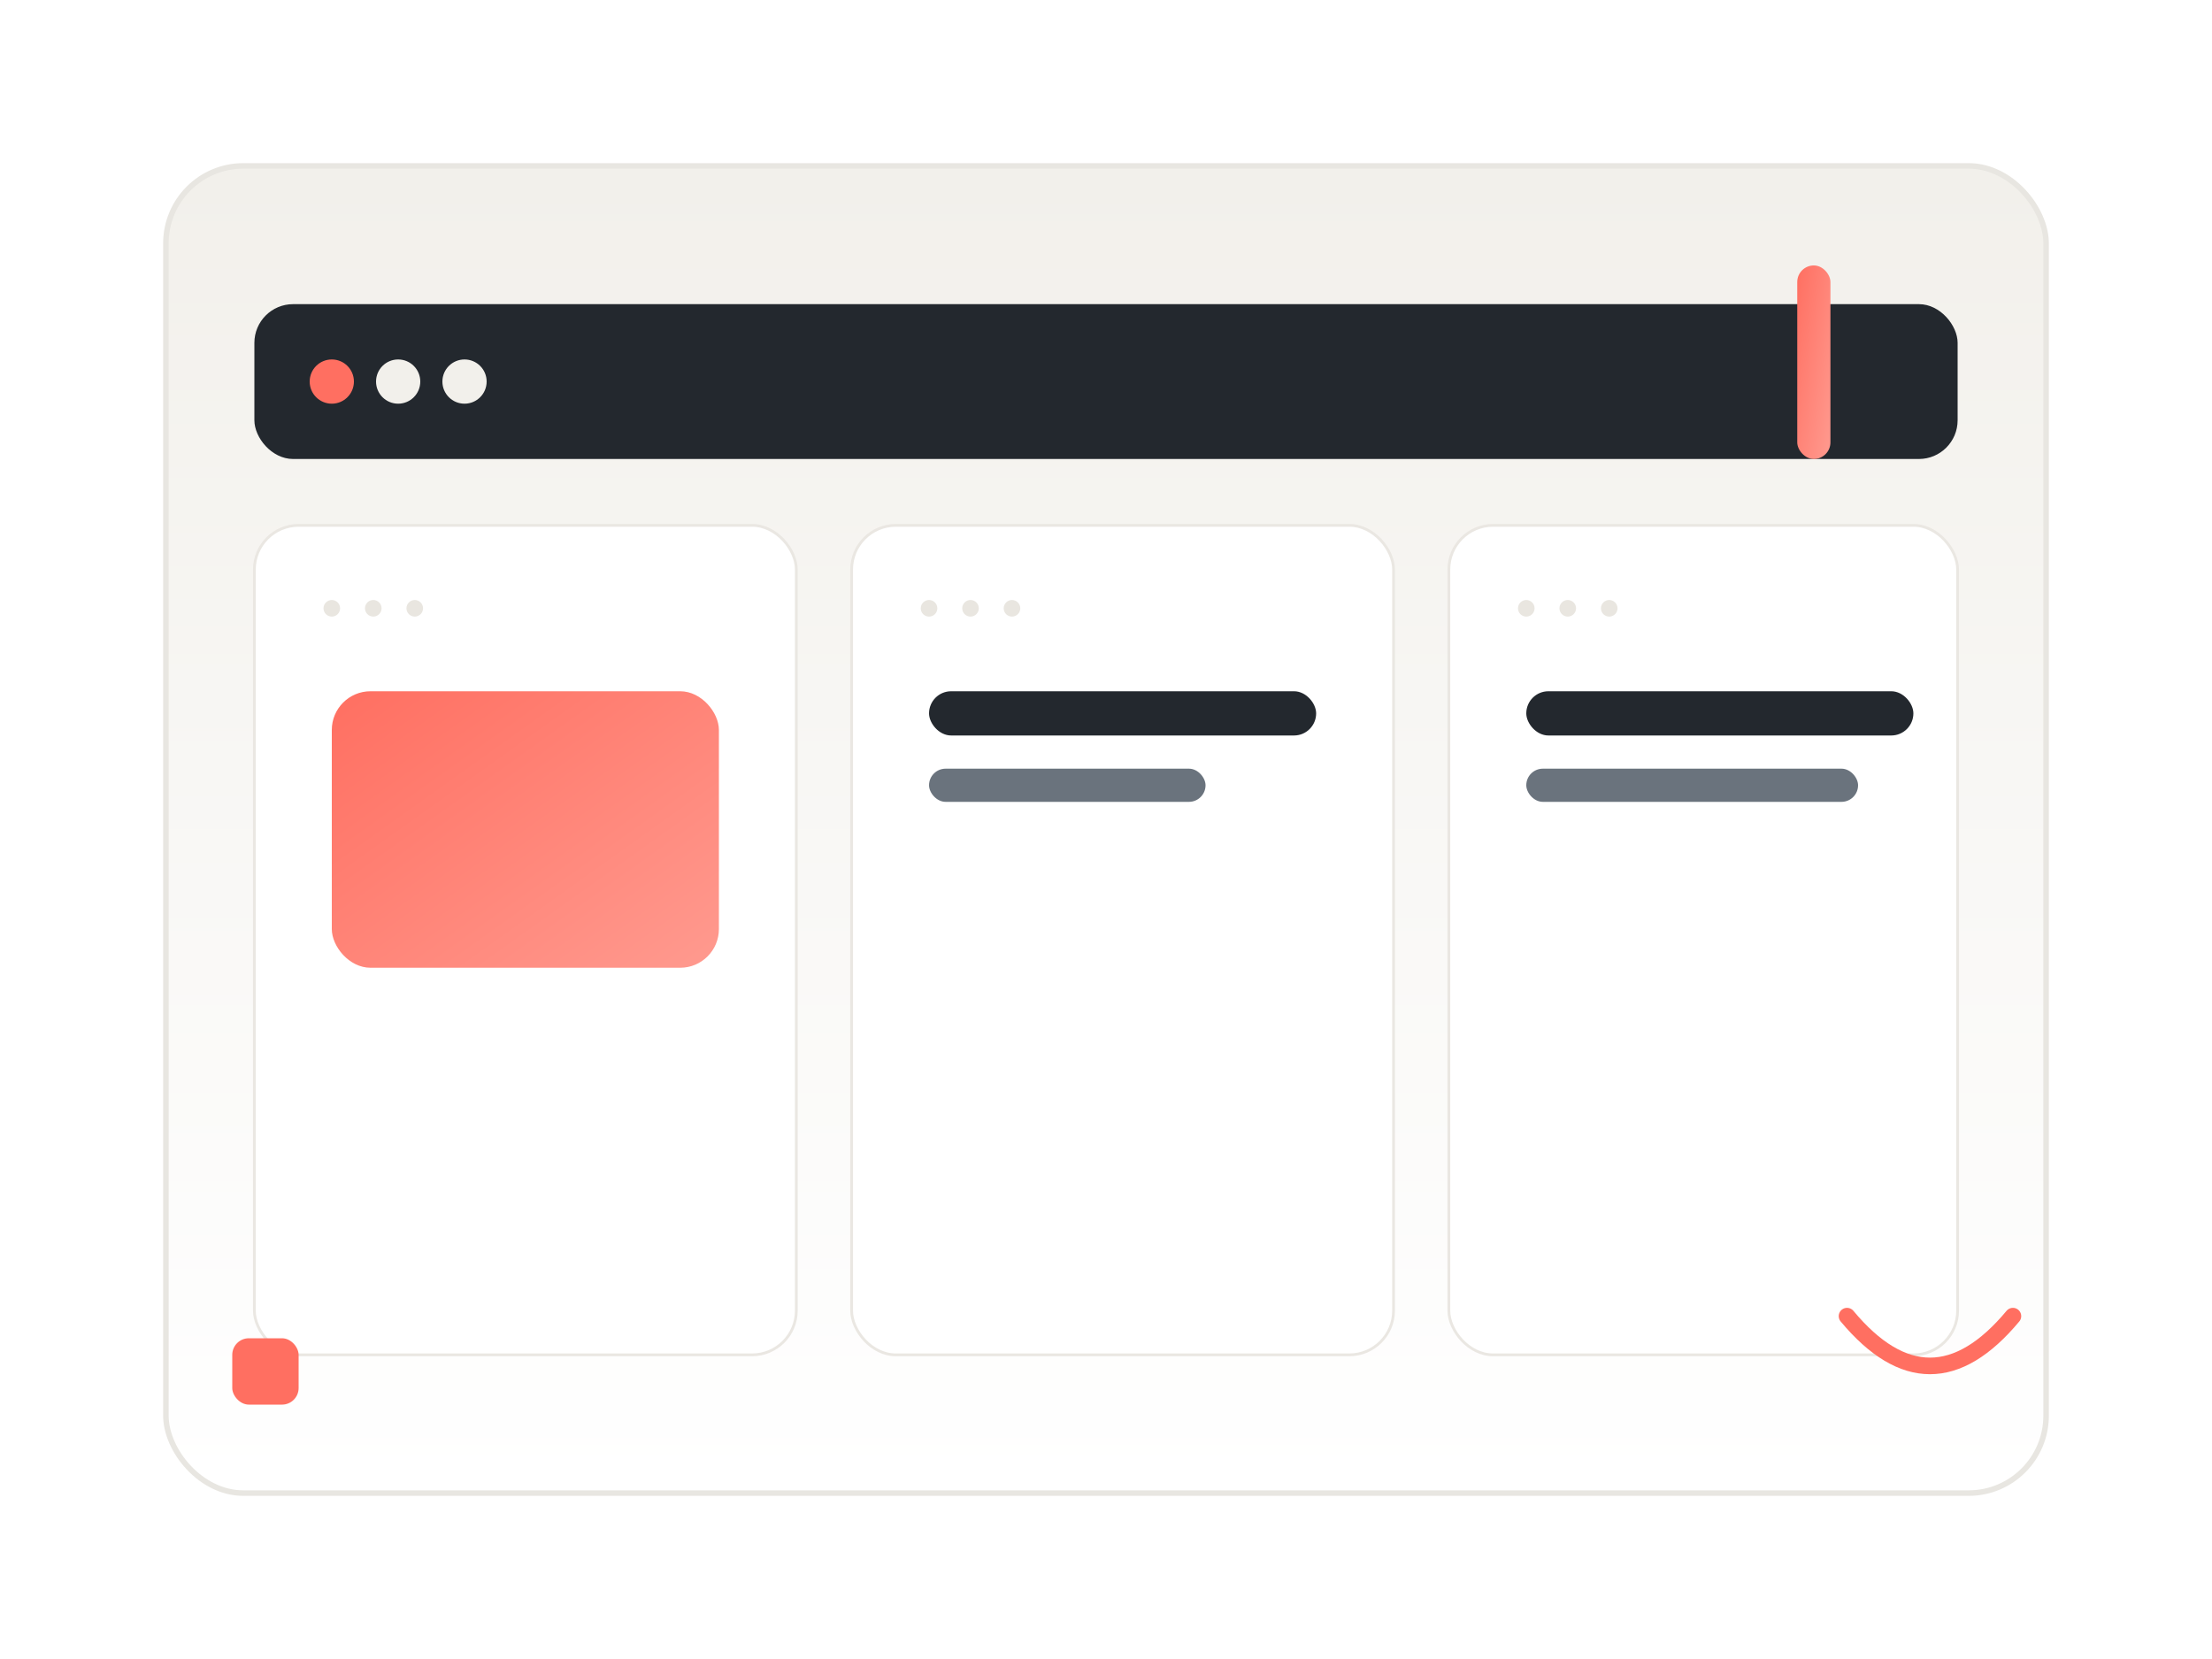 
              <svg xmlns='http://www.w3.org/2000/svg' viewBox='0 0 800 600'>
                <defs>
                  <linearGradient id='c' x1='0' y1='0' x2='0' y2='1'>
                    <stop offset='0' stop-color='#f2f0eb'/><stop offset='1' stop-color='#ffffff'/>
                  </linearGradient>
                  <linearGradient id='k' x1='0' y1='0' x2='1' y2='1'>
                    <stop offset='0' stop-color='#ff6f61'/><stop offset='1' stop-color='#ff9a8f'/>
                  </linearGradient>
                  <clipPath id='r'><rect x='60' y='60' width='680' height='480' rx='28'/></clipPath>
                </defs>
                <rect width='800' height='600' fill='#ffffff'/>
                <rect x='60' y='60' width='680' height='480' rx='28' fill='url(#c)' stroke='#e8e6e1' stroke-width='2'/>
                <rect x='92' y='110' width='616' height='56' rx='14' fill='#23282e'/>
                <circle cx='120' cy='138' r='8' fill='#ff6f61'/>
                <circle cx='144' cy='138' r='8' fill='#f2f0eb'/>
                <circle cx='168' cy='138' r='8' fill='#f2f0eb'/>
                <g clip-path='url(#r)'>
                  <rect x='92' y='190' width='196' height='300' rx='16' fill='#ffffff' stroke='#eae7e2'/>
                  <rect x='308' y='190' width='196' height='300' rx='16' fill='#ffffff' stroke='#eae7e2'/>
                  <rect x='524' y='190' width='184' height='300' rx='16' fill='#ffffff' stroke='#eae7e2'/>
                  <g fill='#e9e6e0'>
                    <circle cx='120' cy='220' r='3'/><circle cx='135' cy='220' r='3'/><circle cx='150' cy='220' r='3'/>
                    <circle cx='336' cy='220' r='3'/><circle cx='351' cy='220' r='3'/><circle cx='366' cy='220' r='3'/>
                    <circle cx='552' cy='220' r='3'/><circle cx='567' cy='220' r='3'/><circle cx='582' cy='220' r='3'/>
                  </g>
                  <rect x='120' y='250' width='140' height='100' rx='14' fill='url(#k)'/>
                  <rect x='336' y='250' width='140' height='16' rx='8' fill='#23282e'/>
                  <rect x='336' y='278' width='100' height='12' rx='6' fill='#6a737d'/>
                  <rect x='552' y='250' width='140' height='16' rx='8' fill='#23282e'/>
                  <rect x='552' y='278' width='120' height='12' rx='6' fill='#6a737d'/>
                </g>
                <rect x='650' y='96' width='12' height='70' rx='6' fill='url(#k)'/>
                <circle cx='680' cy='140' r='10' fill='#23282e'/>
                <rect x='84' y='484' width='24' height='24' rx='6' fill='#ff6f61'/>
                <path d='M728 476c-20 24-40 24-60 0' stroke='#ff6f61' stroke-width='6' fill='none' stroke-linecap='round'/>
              </svg>